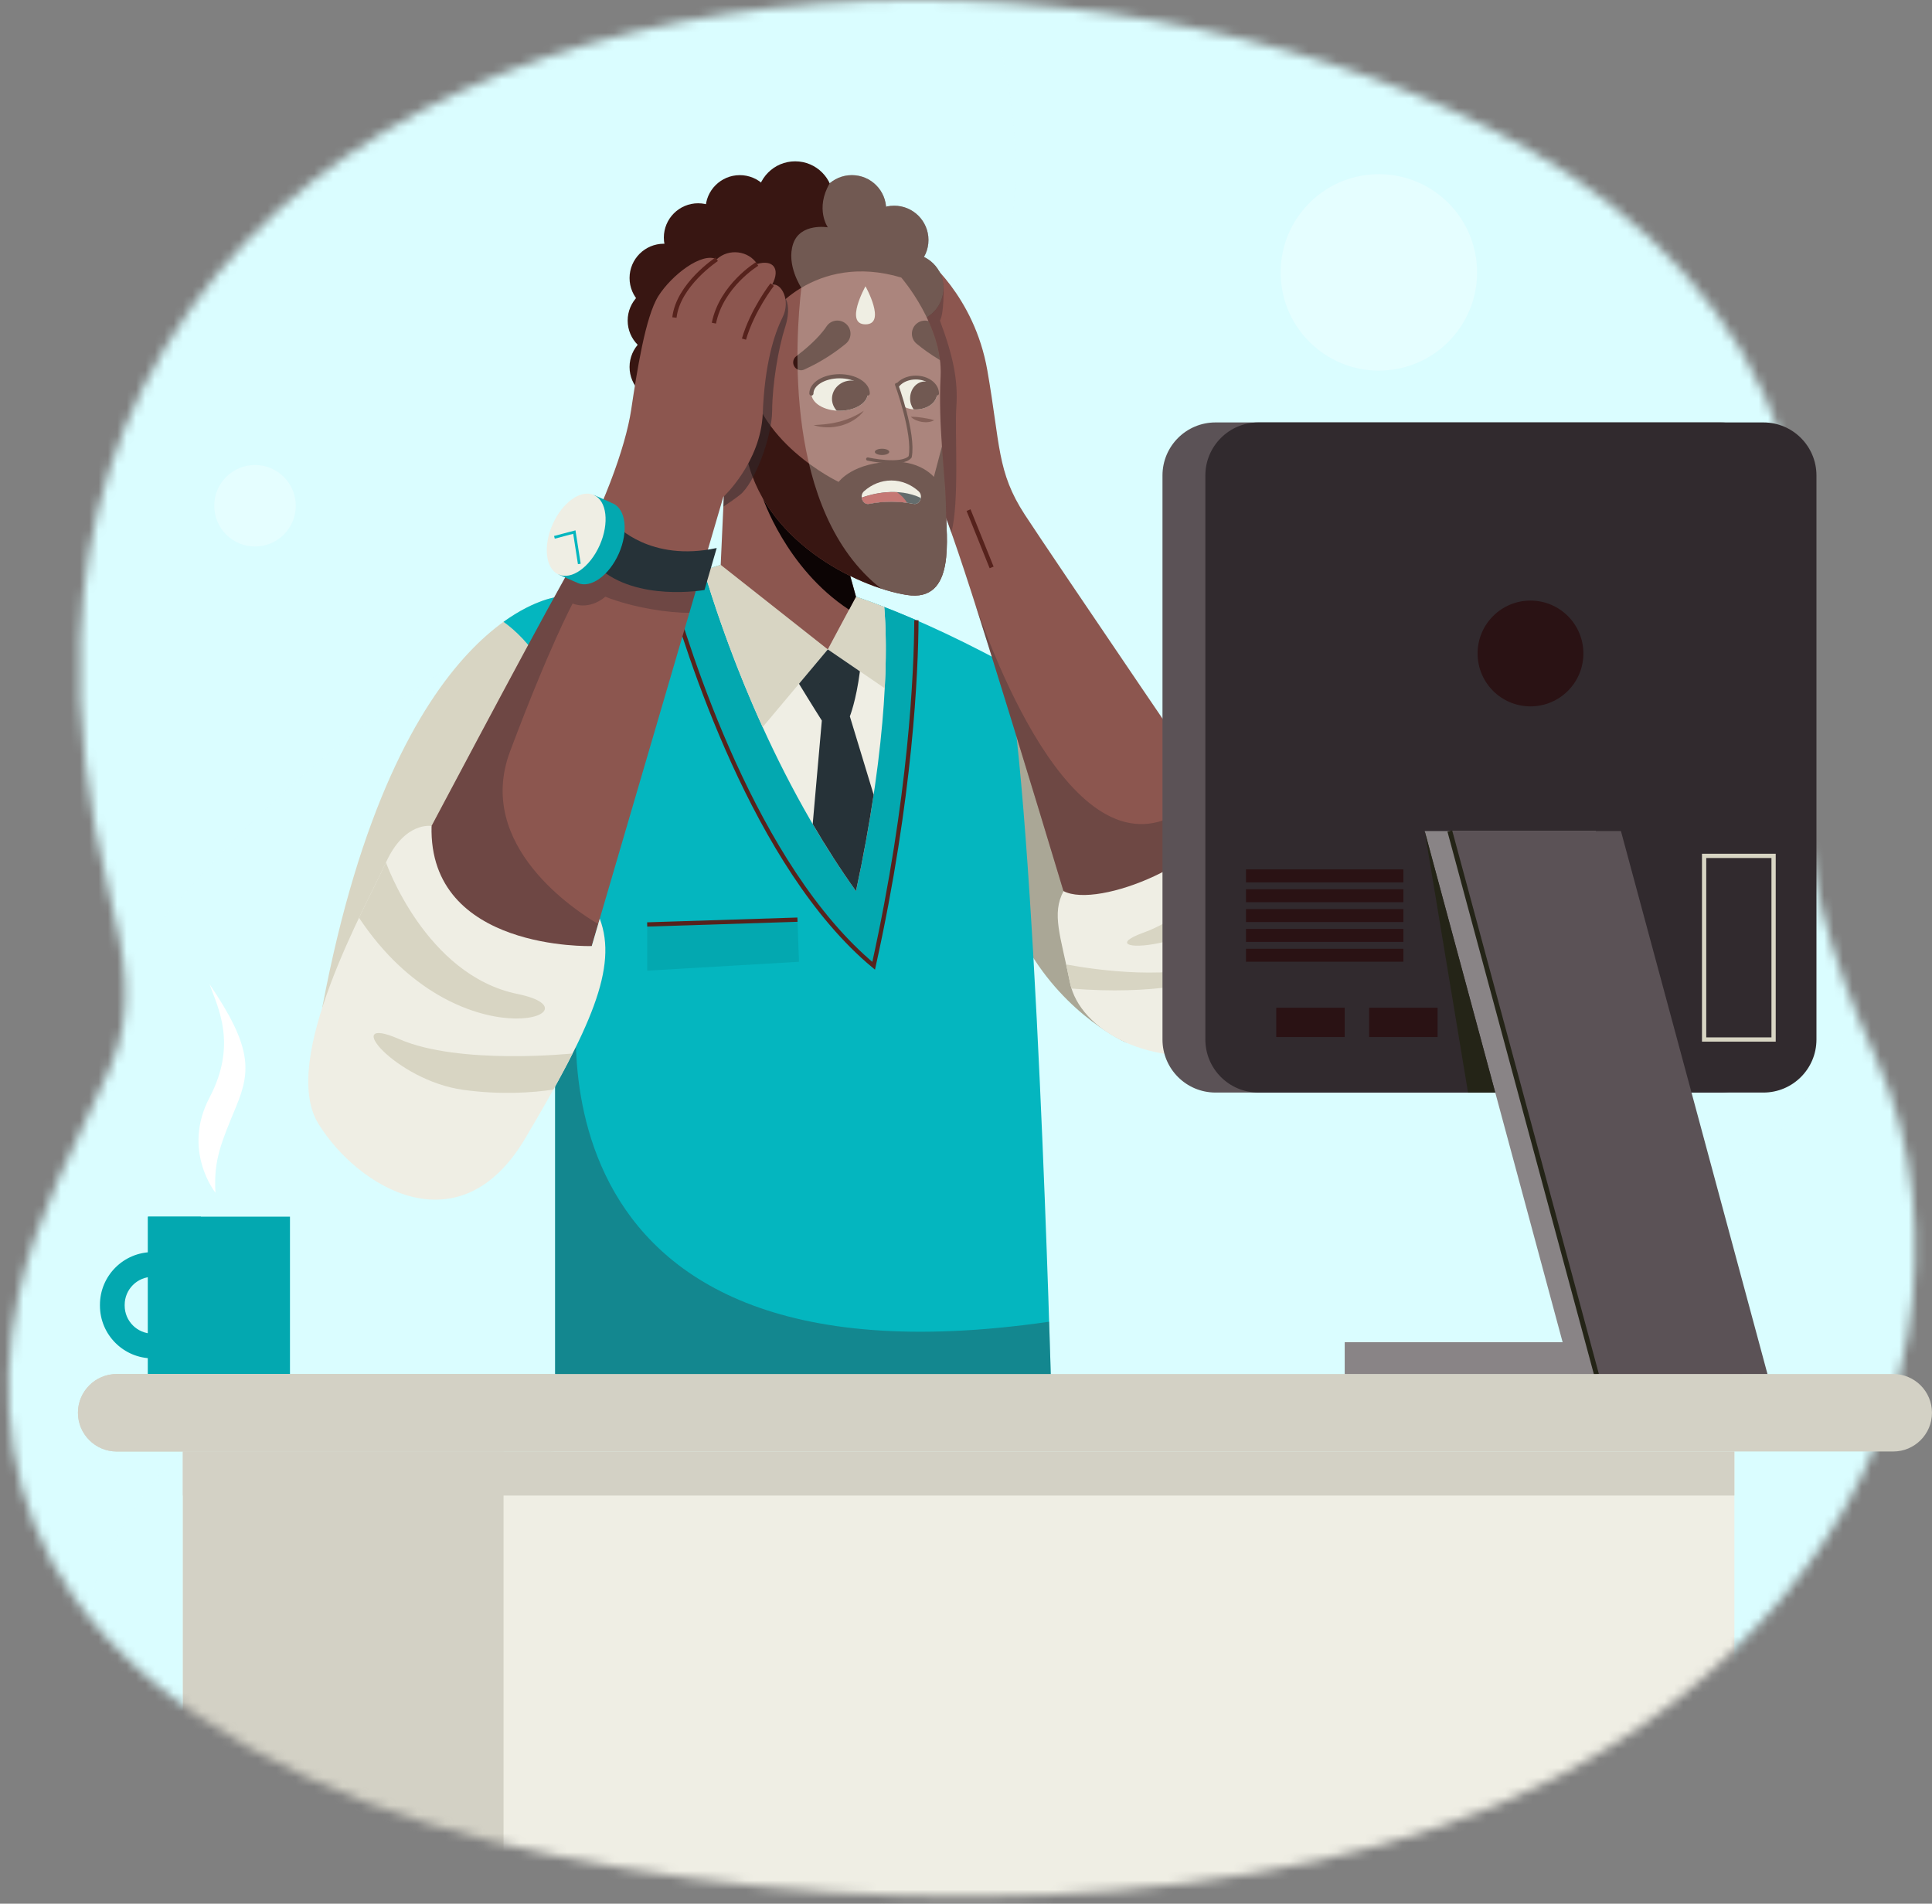 <svg width="206" height="203" viewBox="0 0 206 203" fill="none" xmlns="http://www.w3.org/2000/svg">
<rect x="0" y="0" width="206" height="203" fill="#808080" stroke="none"/>
<mask id="mask0_2542_2382" style="mask-type:luminance" maskUnits="userSpaceOnUse" x="0" y="0" width="205" height="203">
<path d="M8.554 67.951C9.075 55.681 12.565 43.816 20.323 32.896C49.499 -8.171 122.628 -7.131 163.094 15.991C175.244 22.934 185.697 33.58 189.883 46.746C193.265 57.381 192.392 68.769 192.331 79.893C192.263 92.436 194.947 101.738 200.095 112.993C204.216 122.001 205.082 132.709 203.414 142.338C199.796 163.23 184.23 180.138 165.551 189.726C135.863 204.966 88.758 205.153 52.541 196.373C34.236 191.937 16.755 182.956 7.866 170.322C0.794 160.27 -0.302 148.773 1.957 138.186C3.772 129.673 8.066 122.066 11.655 114.039C14.533 107.605 13.315 102.011 11.593 95.016C9.354 85.919 8.176 76.829 8.554 67.951Z" fill="white"/>
</mask>
<g mask="url(#mask0_2542_2382)">
<path d="M218.69 -16.009H-12.188V214.868H218.69V-16.009Z" fill="#DAFDFF"/>
<path opacity="0.46" d="M97.906 -15.996C97.906 -15.996 134.313 39.582 70.629 60.636C6.946 81.689 -12.188 153.049 -12.188 153.049V-16.009L97.906 -15.996Z" fill="#DAFDFF"/>
<path opacity="0.46" d="M149.3 214.868C149.3 214.868 109.172 159.405 166.746 138.405C205.508 123.324 218.689 54.349 218.689 54.349V214.868H149.3Z" fill="#DAFDFF"/>
<path opacity="0.46" d="M81.143 214.868C81.143 214.868 75.573 123.136 21.586 153.426C5.115 163.127 7.111 201.015 -12.188 188.019C-12.188 214.868 -12.188 214.868 -12.188 214.868H81.143Z" fill="#DAFDFF"/>
<path opacity="0.3" d="M155.041 35.784C158.762 31.355 158.187 24.748 153.758 21.028C149.329 17.307 142.723 17.882 139.002 22.311C135.282 26.74 135.856 33.347 140.285 37.067C144.714 40.788 151.321 40.213 155.041 35.784Z" fill="white"/>
<path opacity="0.3" d="M177.64 69.319C179.577 64.711 177.411 59.405 172.802 57.468C168.194 55.531 162.888 57.697 160.951 62.306C159.014 66.915 161.18 72.221 165.789 74.157C170.398 76.094 175.704 73.928 177.64 69.319Z" fill="white"/>
<path opacity="0.3" d="M30.263 57.005C31.96 55.307 31.96 52.556 30.263 50.858C28.566 49.161 25.814 49.161 24.116 50.858C22.419 52.556 22.419 55.307 24.116 57.005C25.814 58.702 28.566 58.702 30.263 57.005Z" fill="white"/>
<path d="M184.93 154.781H19.501V213.221H184.93V154.781Z" fill="#EFEEE4"/>
<path d="M184.93 154.781H19.501V159.477H184.93V154.781Z" fill="#D3D1C5"/>
<path d="M53.689 154.781H19.501V213.208H53.689V154.781Z" fill="#D3D1C5"/>
</g>
<path d="M120.106 111.191C120.106 111.191 113.69 108.397 109.482 100.983C105.274 93.569 105.747 70.01 105.747 70.01L117.096 79.847L120.106 111.191Z" fill="#AAA796"/>
<path d="M76.845 60.233L59.188 65.868V148.221H112.086C112.086 148.221 110.433 86.156 107.277 70.827C94.804 64.065 87.628 62.562 87.628 62.562L76.845 60.233Z" fill="#04B6BF"/>
<path d="M98.515 27.404C98.515 27.404 103.87 31.482 105.273 39.483C106.676 47.484 106.275 50.289 109.28 54.898C112.286 59.506 131.722 88.062 131.722 88.062C131.722 88.062 130.119 99.18 114.29 97.978C103.469 62.111 101.365 56.1 99.612 52.093C97.859 48.085 97.567 31.969 98.515 27.404Z" fill="#8C564F"/>
<path d="M59.553 63.632C59.553 63.632 42.356 65.015 34.357 107.465C60.79 78.141 59.553 63.632 59.553 63.632Z" fill="#D8D5C3"/>
<path d="M53.688 66.309C54.833 67.128 56.546 68.662 58.086 71.269C59.767 66.171 59.552 63.632 59.552 63.632C59.552 63.632 57.133 63.827 53.688 66.309Z" fill="#04B6BF"/>
<path opacity="0.33" d="M101.436 56.777C102.314 53.564 101.791 45.934 101.967 43.444C102.168 40.622 101.667 38.066 100.221 34.185C100.678 33.409 100.603 30.703 100.603 30.703L98.249 29.301C97.65 35.369 98.052 48.525 99.613 52.093C100.122 53.257 100.662 54.592 101.436 56.777Z" fill="#312A2E"/>
<path d="M96.458 28.148L94.451 32.055L79.507 48.186L72.077 40.791L72.493 28.148L81.658 21.035L92.751 23.339L96.458 28.148Z" fill="#381612"/>
<path d="M93.154 102.987C97.147 84.955 97.684 71.549 97.713 66.139C91.214 63.315 87.629 62.562 87.629 62.562L76.846 60.233L71.224 62.027C73.276 69.402 80.501 92.462 93.154 102.987Z" fill="#03A8B0"/>
<path d="M71.223 62.027C73.275 69.402 80.5 92.462 93.154 102.987C97.146 84.954 97.684 71.549 97.712 66.138" stroke="#56221C" stroke-width="0.455" stroke-miterlimit="10"/>
<path d="M76.846 60.233L75.048 60.807C76.77 66.642 81.845 81.861 91.272 95.023C94.822 78.457 94.61 68.614 94.282 64.727C89.965 63.053 87.629 62.562 87.629 62.562L76.846 60.233Z" fill="#EFEEE4"/>
<path d="M76.846 60.233L75.048 60.807C76.017 64.091 78.048 70.346 81.319 77.535L88.267 69.25L81.495 61.237L76.846 60.233Z" fill="#D8D5C3"/>
<path d="M91.272 63.632L88.268 69.249L94.337 73.395C94.549 69.307 94.428 66.438 94.283 64.726C93.136 64.281 92.133 63.922 91.272 63.632Z" fill="#D8D5C3"/>
<path d="M91.272 95.022C92.081 91.249 92.692 87.828 93.153 84.743L90.615 76.388C90.615 76.388 91.28 74.752 91.689 71.588C88.266 69.249 88.266 69.249 88.266 69.249L85.193 72.914C85.193 72.914 86.764 75.486 87.628 76.838C87.168 82.053 86.861 85.537 86.655 87.875C88.062 90.28 89.597 92.683 91.272 95.022Z" fill="#263238"/>
<path d="M89.844 58.505L91.271 63.631L88.266 69.249L76.845 60.233L77.822 38.773L85.486 45.731L89.844 58.505Z" fill="#8C564F"/>
<path d="M91.272 63.631L89.844 58.505L88.893 55.716L81.278 52.944C81.278 52.944 83.757 60.582 90.531 65.016L91.272 63.631Z" fill="#0C0404"/>
<path d="M96.946 34.36C98.966 34.36 100.603 32.722 100.603 30.703C100.603 28.683 98.966 27.046 96.946 27.046C94.926 27.046 93.289 28.683 93.289 30.703C93.289 32.722 94.926 34.36 96.946 34.36Z" fill="#381612"/>
<path d="M95.341 29.249C97.361 29.249 98.999 27.611 98.999 25.592C98.999 23.572 97.361 21.935 95.341 21.935C93.322 21.935 91.685 23.572 91.685 25.592C91.685 27.611 93.322 29.249 95.341 29.249Z" fill="#381612"/>
<path d="M90.832 25.99C92.851 25.99 94.489 24.353 94.489 22.333C94.489 20.314 92.851 18.676 90.832 18.676C88.812 18.676 87.175 20.314 87.175 22.333C87.175 24.353 88.812 25.99 90.832 25.99Z" fill="#381612"/>
<path d="M78.883 25.99C80.903 25.99 82.54 24.353 82.54 22.333C82.54 20.314 80.903 18.676 78.883 18.676C76.864 18.676 75.227 20.314 75.227 22.333C75.227 24.353 76.864 25.99 78.883 25.99Z" fill="#381612"/>
<path d="M74.44 28.991C76.46 28.991 78.097 27.353 78.097 25.334C78.097 23.314 76.46 21.677 74.44 21.677C72.421 21.677 70.783 23.314 70.783 25.334C70.783 27.353 72.421 28.991 74.44 28.991Z" fill="#381612"/>
<path d="M70.784 33.304C72.804 33.304 74.441 31.667 74.441 29.647C74.441 27.628 72.804 25.99 70.784 25.99C68.764 25.99 67.127 27.628 67.127 29.647C67.127 31.667 68.764 33.304 70.784 33.304Z" fill="#381612"/>
<path d="M70.583 37.842C72.602 37.842 74.24 36.204 74.24 34.185C74.24 32.165 72.602 30.528 70.583 30.528C68.563 30.528 66.926 32.165 66.926 34.185C66.926 36.204 68.563 37.842 70.583 37.842Z" fill="#381612"/>
<path d="M70.784 42.79C72.804 42.79 74.441 41.153 74.441 39.133C74.441 37.114 72.804 35.476 70.784 35.476C68.764 35.476 67.127 37.114 67.127 39.133C67.127 41.153 68.764 42.79 70.784 42.79Z" fill="#381612"/>
<path d="M72.076 48.104C74.096 48.104 75.733 46.467 75.733 44.447C75.733 42.428 74.096 40.791 72.076 40.791C70.056 40.791 68.419 42.428 68.419 44.447C68.419 46.467 70.056 48.104 72.076 48.104Z" fill="#381612"/>
<path d="M79.757 47.691C80.082 45.697 78.729 43.819 76.735 43.494C74.742 43.17 72.863 44.523 72.538 46.516C72.214 48.51 73.567 50.389 75.561 50.713C77.554 51.037 79.433 49.684 79.757 47.691Z" fill="#381612"/>
<path d="M84.784 25.334C87.03 25.334 88.85 23.513 88.85 21.268C88.85 19.023 87.03 17.203 84.784 17.203C82.539 17.203 80.719 19.023 80.719 21.268C80.719 23.513 82.539 25.334 84.784 25.334Z" fill="#381612"/>
<path opacity="0.31" d="M100.602 30.703C100.602 29.246 99.748 27.991 98.515 27.404C98.82 26.869 98.998 26.251 98.998 25.592C98.998 23.572 97.361 21.935 95.341 21.935C95.042 21.935 94.753 21.975 94.475 22.042C94.326 20.159 92.754 18.677 90.833 18.677C89.929 18.677 89.104 19.006 88.465 19.549L88.465 19.549C86.885 22.27 88.266 24.241 88.266 24.241C88.266 24.241 85.336 23.74 84.572 25.99C83.807 28.241 85.443 30.689 85.443 30.689L91.689 35.035L93.872 32.679C94.522 33.69 95.654 34.36 96.945 34.36C98.965 34.359 100.602 32.722 100.602 30.703Z" fill="#EFEEE4"/>
<path d="M96.096 29.594C96.096 29.594 100.577 34.743 100.291 40.177C100.004 45.611 100.862 51.237 100.862 54.192C100.862 57.147 102.006 64.298 96.668 63.44C91.329 62.582 81.223 57.624 79.507 48.185C78.172 40.844 80.746 36.363 81.7 34.361C82.653 32.359 87.801 27.116 96.096 29.594Z" fill="#8C564F"/>
<path d="M89.518 43.8C91.176 43.8 92.521 42.977 92.521 41.96C92.521 40.944 91.176 40.12 89.518 40.12C87.859 40.12 86.515 40.944 86.515 41.96C86.515 42.977 87.859 43.8 89.518 43.8Z" fill="#EFEEE4"/>
<path d="M92.52 41.96C92.52 41.624 92.371 41.311 92.115 41.04C91.754 40.755 91.294 40.576 90.786 40.576C89.64 40.576 88.711 41.451 88.711 42.529C88.711 43.013 88.904 43.45 89.213 43.791C89.313 43.797 89.414 43.8 89.517 43.8C91.176 43.8 92.52 42.976 92.52 41.96Z" fill="#381612"/>
<path d="M99.914 41.96C99.914 42.899 98.899 43.66 97.647 43.66C96.395 43.66 95.381 42.899 95.381 41.96C95.381 41.022 96.395 40.261 97.647 40.261C98.899 40.26 99.914 41.022 99.914 41.96Z" fill="#EFEEE4"/>
<path d="M99.914 41.96C99.914 41.651 99.802 41.361 99.608 41.11C99.336 40.846 98.989 40.681 98.605 40.681C97.74 40.681 97.039 41.489 97.039 42.486C97.039 42.933 97.185 43.336 97.418 43.652C97.494 43.657 97.57 43.66 97.647 43.66C98.899 43.66 99.914 42.899 99.914 41.96Z" fill="#381612"/>
<path d="M100.863 54.192C100.863 52.615 100.619 50.274 100.434 47.611L100.434 47.61L99.575 50.855C99.575 50.855 98.245 49.223 95.381 49.232C90.947 49.247 89.423 51.388 89.423 51.388C89.423 51.388 80.21 47.039 79.784 39.132C79.164 41.44 78.825 44.438 79.507 48.185C81.222 57.624 91.329 62.581 96.667 63.439C102.007 64.298 100.863 57.148 100.863 54.192Z" fill="#381612"/>
<path d="M90.183 36.652C89.201 37.464 87.696 38.533 85.737 39.413C85.408 39.561 85.018 39.468 84.78 39.196C84.462 38.833 84.515 38.278 84.9 37.987C85.793 37.311 87.295 36.069 88.134 34.799C88.559 34.156 89.433 33.994 90.072 34.427C90.839 34.948 90.898 36.062 90.183 36.652Z" fill="#381612"/>
<path d="M100.221 38.395C100.038 36.91 99.564 35.49 98.998 34.24C98.618 34.137 98.196 34.189 97.845 34.428C97.078 34.949 97.018 36.062 97.734 36.653C98.358 37.168 99.193 37.786 100.221 38.395Z" fill="#381612"/>
<path d="M75.734 48.52C77.983 48.52 79.806 46.697 79.806 44.447C79.806 42.198 77.983 40.375 75.734 40.375C73.484 40.375 71.661 42.198 71.661 44.447C71.661 46.697 73.484 48.52 75.734 48.52Z" fill="#8C564F"/>
<path d="M73.149 42.155C72.862 42.155 72.583 42.185 72.314 42.241C71.902 42.877 71.661 43.633 71.661 44.447C71.661 46.697 73.484 48.52 75.734 48.52C76.02 48.52 76.299 48.49 76.569 48.433C76.98 47.797 77.221 47.041 77.221 46.227C77.221 43.978 75.398 42.155 73.149 42.155Z" fill="#5B3331"/>
<path d="M86.515 41.96C86.515 40.944 87.859 40.12 89.518 40.12C91.176 40.12 92.521 40.944 92.521 41.96" stroke="#381612" stroke-width="0.442" stroke-miterlimit="10" stroke-linecap="round"/>
<path d="M95.381 41.96C95.381 41.022 96.395 40.261 97.647 40.261C98.899 40.261 99.914 41.022 99.914 41.96" stroke="#381612" stroke-width="0.408" stroke-miterlimit="10" stroke-linecap="round"/>
<path opacity="0.54" d="M81.699 34.362C81.154 35.507 80.081 37.467 79.51 40.304L78.256 39.167C78.089 39.421 77.927 39.668 77.77 39.91L77.128 54.023C77.605 53.714 78.216 53.295 78.884 52.781C80.415 51.602 82.313 46.664 82.331 43.8C82.348 40.936 82.994 37.131 83.712 34.894C84.281 33.118 83.947 32.184 83.785 31.874C82.703 32.797 81.997 33.737 81.699 34.362Z" fill="#312A2E"/>
<path d="M95.38 40.375C95.38 40.375 97.525 46.279 97.049 48.711C96.191 49.759 92.52 48.949 92.52 48.949C92.52 48.949 92.281 43.051 95.38 40.375Z" fill="#8C564F"/>
<path d="M95.599 41.008C95.599 41.008 97.525 46.279 97.048 48.711C96.19 49.759 92.519 48.949 92.519 48.949" stroke="#381612" stroke-width="0.341" stroke-miterlimit="10" stroke-linecap="round"/>
<path d="M94.817 48.186C94.817 48.37 94.473 48.519 94.049 48.519C93.626 48.519 93.282 48.37 93.282 48.186C93.282 48.002 93.626 47.852 94.049 47.852C94.473 47.852 94.817 48.002 94.817 48.186Z" fill="#381612"/>
<path d="M77.121 52.994C77.121 52.994 81.128 49.287 81.329 44.078C81.529 38.868 82.531 35.662 83.433 33.858C84.335 32.055 83.333 30.151 82.331 30.352C83.233 28.649 82.431 27.647 80.728 28.148C79.826 26.745 77.723 26.445 76.42 27.647C74.817 26.846 71.611 29.35 70.209 31.554C68.806 33.758 67.904 39.669 67.303 43.677C66.702 47.684 64.298 54.397 60.19 61.71C56.083 69.024 44.861 90.263 44.861 90.263C44.861 90.263 43.859 105.692 63.095 100.883C77.121 52.994 77.121 52.994 77.121 52.994Z" fill="#8C564F"/>
<path d="M76.419 27.647C76.419 27.647 72.312 30.352 71.911 33.858" stroke="#56221C" stroke-width="0.455" stroke-miterlimit="10"/>
<path opacity="0.33" d="M62.216 57.881C61.594 59.131 60.92 60.41 60.19 61.71C56.083 69.024 44.861 90.263 44.861 90.263C44.861 90.263 43.859 105.692 63.095 100.883C63.329 100.086 63.557 99.305 63.783 98.534C61.467 97.18 50.612 90.19 54.379 80.144C58.587 68.924 61.057 64.354 61.057 64.354C61.057 64.354 62.715 65.152 64.546 63.631C67.568 64.827 71.4 65.374 73.505 65.342C73.899 63.997 74.249 62.798 74.562 61.73L62.216 57.881Z" fill="#312A2E"/>
<path d="M80.728 28.148C80.728 28.148 76.92 30.452 76.119 34.46" stroke="#56221C" stroke-width="0.455" stroke-miterlimit="10"/>
<path opacity="0.33" d="M111.866 140.942C53.76 149.366 61.768 105.191 61.768 105.191L59.188 107.29V148.221H112.086C112.086 148.221 112.012 145.449 111.866 140.942Z" fill="#312A2E"/>
<path d="M82.331 30.352C82.331 30.352 80.227 33.057 79.325 36.163" stroke="#56221C" stroke-width="0.455" stroke-miterlimit="10"/>
<path d="M65.699 56C65.699 56 69.306 59.973 76.419 58.437C75.117 62.912 75.117 62.912 75.117 62.912C75.117 62.912 67.904 64.215 63.796 60.508C64.998 57.903 65.699 56 65.699 56Z" fill="#263238"/>
<path d="M63.319 52.781L62.535 54.545C61.928 55.11 61.372 55.885 60.961 56.81C60.55 57.736 60.349 58.669 60.337 59.498L59.554 61.262L61.406 62.084L61.412 62.068C61.469 62.102 61.526 62.138 61.588 62.165C62.973 62.779 64.939 61.379 65.978 59.038C67.018 56.695 66.737 54.298 65.352 53.683C65.29 53.656 65.227 53.637 65.163 53.618L65.17 53.603L63.319 52.781Z" fill="#03A8B0"/>
<path d="M63.318 52.781C64.704 53.396 64.984 55.793 63.945 58.135C62.905 60.477 60.94 61.877 59.554 61.262C58.169 60.647 57.888 58.25 58.927 55.907C59.967 53.566 61.933 52.166 63.318 52.781Z" fill="#EFEEE4"/>
<path d="M59.115 57.297L61.24 56.738L61.769 60.137" stroke="#04B6BF" stroke-width="0.297" stroke-miterlimit="10"/>
<path d="M46.016 88.082C46.016 88.082 43.158 87.559 41.154 91.967C39.15 96.375 29.733 113.006 33.941 119.819C38.149 126.632 48.969 133.244 55.982 121.422C62.994 109.6 65.907 103.16 63.95 97.964C63.095 100.883 63.095 100.883 63.095 100.883C63.095 100.883 45.667 101.428 46.016 88.082Z" fill="#EFEEE4"/>
<path d="M55.181 105.993C45.362 103.989 41.154 91.966 41.154 91.966C40.607 93.17 39.507 95.288 38.282 97.866C48.756 113.656 64.71 107.938 55.181 105.993Z" fill="#D8D5C3"/>
<path d="M95.035 53.5C95.844 53.5 96.636 53.58 97.407 53.732C98.088 53.867 98.487 52.867 97.942 52.38C97.141 51.664 96.132 51.237 95.036 51.237C93.939 51.237 92.931 51.664 92.129 52.38C91.584 52.867 91.983 53.867 92.665 53.732C93.434 53.58 94.227 53.5 95.035 53.5Z" fill="#EFEEE4"/>
<path d="M98.183 53.095C95.724 51.933 93.012 52.658 91.88 53.061C91.925 53.46 92.24 53.817 92.664 53.733C93.434 53.581 94.226 53.501 95.035 53.501C95.844 53.501 96.636 53.581 97.407 53.733C97.819 53.814 98.124 53.479 98.183 53.095Z" fill="#263238"/>
<path d="M92.282 30.528C92.282 30.528 90.009 34.586 92.282 34.586C94.555 34.585 92.282 30.528 92.282 30.528Z" fill="#EFEEE4"/>
<path d="M91.88 53.061C91.925 53.459 92.24 53.816 92.664 53.733C93.434 53.58 94.226 53.5 95.035 53.5C95.604 53.5 96.164 53.542 96.714 53.618C96.441 53.141 96.06 52.766 95.633 52.479C94.048 52.397 92.623 52.797 91.88 53.061Z" fill="#B24242"/>
<path d="M92.099 43.8C91.827 44.211 91.439 44.536 91.02 44.799C90.6 45.063 90.137 45.258 89.658 45.391C89.175 45.505 88.682 45.588 88.187 45.568C87.694 45.566 87.205 45.482 86.739 45.337C87.229 45.294 87.701 45.277 88.168 45.213C88.635 45.162 89.091 45.065 89.54 44.952C89.99 44.836 90.425 44.674 90.853 44.487C91.279 44.294 91.696 44.074 92.099 43.8Z" fill="#56221C"/>
<path d="M97.118 44.447C97.575 44.431 97.975 44.489 98.38 44.544C98.784 44.614 99.175 44.67 99.613 44.812C99.206 45.031 98.744 45.056 98.311 44.993C97.88 44.92 97.452 44.769 97.118 44.447Z" fill="#56221C"/>
<path d="M42.556 110.802C36.145 107.997 42.156 115.21 49.369 116.212C53.397 116.771 56.792 116.519 59.005 116.186C59.766 114.821 60.448 113.543 61.056 112.337C61.043 112.339 48.965 113.605 42.556 110.802Z" fill="#D8D5C3"/>
<path opacity="0.31" d="M100.862 54.162C100.862 53.98 100.858 53.788 100.852 53.586C100.849 53.499 100.844 53.404 100.841 53.313C100.835 53.184 100.831 53.057 100.824 52.921C100.817 52.792 100.808 52.654 100.8 52.52C100.794 52.417 100.788 52.316 100.782 52.21C100.769 52.023 100.755 51.827 100.741 51.629C100.737 51.58 100.734 51.532 100.731 51.481C100.645 50.323 100.532 49.016 100.435 47.616C100.274 45.288 100.158 42.714 100.291 40.178C100.577 34.743 96.096 29.595 96.096 29.595C91.535 28.232 87.928 29.205 85.444 30.689C84.825 35.989 83.499 54.549 93.934 62.757C94.925 63.081 95.853 63.309 96.668 63.44C96.835 63.467 96.995 63.486 97.15 63.498C97.304 63.509 97.453 63.513 97.595 63.51C98.165 63.498 98.641 63.373 99.038 63.158C99.137 63.105 99.232 63.046 99.321 62.981C99.456 62.884 99.578 62.771 99.692 62.651C100.033 62.295 100.29 61.849 100.476 61.339C100.549 61.142 100.609 60.934 100.662 60.721C100.676 60.667 100.689 60.613 100.702 60.558C100.837 59.963 100.909 59.321 100.942 58.668C100.942 58.655 100.943 58.641 100.944 58.628C100.957 58.361 100.964 58.092 100.965 57.825C100.965 57.823 100.965 57.821 100.965 57.819C100.975 56.448 100.863 55.115 100.863 54.192C100.863 54.183 100.862 54.172 100.862 54.162Z" fill="#EFEEE4"/>
<path d="M103.271 54.397L105.732 60.508" stroke="#56221C" stroke-width="0.455" stroke-miterlimit="10"/>
<g opacity="0.33">
<path d="M131.724 88.062C131.724 88.062 130.632 86.458 128.926 83.95C117.036 97.052 107.327 73.97 103.971 64.388C106.074 70.95 109.228 81.195 114.291 97.977C130.121 99.18 131.724 88.062 131.724 88.062Z" fill="#312A2E"/>
<path d="M102.709 60.51L102.708 60.508L102.709 60.51Z" fill="#312A2E"/>
</g>
<path d="M130.549 86.337C130.549 86.337 133.326 88.16 135.13 92.768C136.933 97.376 140.74 109.8 131.723 112.004C122.707 114.208 115.093 109.8 114.091 104.791C113.089 99.781 112.105 97.477 113.399 95.022C117.096 96.976 129.776 91.728 130.549 86.337Z" fill="#EFEEE4"/>
<path d="M135.475 93.686C135.355 93.355 135.239 93.046 135.129 92.768C134.538 91.257 133.843 90.052 133.175 89.106C133.155 89.141 128.721 97.015 121.919 99.454C115.515 101.751 128.258 102.042 135.475 93.686Z" fill="#D8D5C3"/>
<path d="M130.595 102.518C125.019 104.589 117.038 103.466 113.678 102.844C113.811 103.446 113.95 104.089 114.09 104.79C114.132 105 114.19 105.208 114.255 105.415C131.525 106.835 137.541 99.938 130.595 102.518Z" fill="#D8D5C3"/>
<path d="M69.006 98.579L85.03 98.069L85.194 102.561L69.006 103.506V98.579Z" fill="#03A8B0"/>
<path d="M69.006 98.579L85.03 98.069" stroke="#56221C" stroke-width="0.455" stroke-miterlimit="10"/>
<path d="M30.918 129.74H15.778V147.161H30.918V129.74Z" fill="#03A8B0"/>
<path d="M21.419 129.74H15.778V147.161H21.419V129.74Z" fill="#03A8B0"/>
<path d="M18.599 144.849H16.279C13.179 144.849 10.657 142.327 10.657 139.227V139.14C10.657 136.04 13.179 133.519 16.279 133.519H18.599C19.327 133.519 19.917 134.109 19.917 134.837C19.917 135.565 19.327 136.155 18.599 136.155H16.279C14.633 136.155 13.294 137.494 13.294 139.14V139.227C13.294 140.873 14.633 142.212 16.279 142.212H18.599C19.327 142.212 19.917 142.802 19.917 143.53C19.917 144.258 19.327 144.849 18.599 144.849Z" fill="#03A8B0"/>
<path d="M22.972 127.185C22.972 127.185 19.369 122.7 22.338 117.046C25.307 111.393 23.262 107.5 22.338 104.943C26.864 111.615 26.753 114.173 25.196 117.954C23.639 121.735 22.75 123.65 22.972 127.185Z" fill="white"/>
<path d="M183.454 116.505H129.606C126.482 116.505 123.95 113.973 123.95 110.849V50.702C123.95 47.578 126.482 45.046 129.606 45.046H183.453C186.577 45.046 189.109 47.578 189.109 50.702V110.849C189.11 113.973 186.577 116.505 183.454 116.505Z" fill="#5B5256"/>
<path d="M188.025 116.505H134.177C131.054 116.505 128.521 113.973 128.521 110.849V50.702C128.521 47.578 131.054 45.046 134.177 45.046H188.025C191.148 45.046 193.68 47.578 193.68 50.702V110.849C193.68 113.973 191.148 116.505 188.025 116.505Z" fill="#312A2E"/>
<path d="M185.789 146.565H167.544L151.906 88.617H170.151L185.789 146.565Z" fill="#898486"/>
<path d="M143.38 146.565H170.226L169.298 143.129H143.38V146.565Z" fill="#898486"/>
<path d="M143.38 107.462H136.082V110.582H143.38V107.462Z" fill="#2A1214"/>
<path d="M153.284 107.462H145.986V110.582H153.284V107.462Z" fill="#2A1214"/>
<path d="M163.189 75.324C166.304 75.324 168.829 72.799 168.829 69.683C168.829 66.568 166.304 64.043 163.189 64.043C160.073 64.043 157.548 66.568 157.548 69.683C157.548 72.799 160.073 75.324 163.189 75.324Z" fill="#2A1214"/>
<path d="M188.47 146.565H170.225L154.587 88.617H172.832L188.47 146.565Z" fill="#5B5256"/>
<path d="M156.53 116.505L151.906 88.617L159.432 116.505H156.53Z" fill="#242417"/>
<path d="M149.635 92.708H132.852V94.09H149.635V92.708Z" fill="#2A1214"/>
<path d="M149.635 94.824H132.852V96.206H149.635V94.824Z" fill="#2A1214"/>
<path d="M149.635 96.94H132.852V98.322H149.635V96.94Z" fill="#2A1214"/>
<path d="M149.635 99.055H132.852V100.437H149.635V99.055Z" fill="#2A1214"/>
<path d="M149.635 101.171H132.852V102.553H149.635V101.171Z" fill="#2A1214"/>
<path d="M154.587 88.617L170.225 146.565" stroke="#242417" stroke-width="0.521" stroke-miterlimit="10"/>
<path d="M189.109 91.268H181.701V110.849H189.109V91.268Z" stroke="#D8D5C3" stroke-width="0.455" stroke-miterlimit="10"/>
<path d="M201.867 154.781H12.442C10.16 154.781 8.311 152.931 8.311 150.649C8.311 148.367 10.16 146.518 12.442 146.518H201.867C204.148 146.518 205.998 148.367 205.998 150.649C205.998 152.931 204.148 154.781 201.867 154.781Z" fill="#D3D1C5"/>
<path d="M12.442 154.781H58.606C60.878 154.781 62.737 152.922 62.737 150.649C62.737 148.377 60.878 146.518 58.606 146.518H12.442C10.17 146.518 8.311 148.377 8.311 150.649C8.311 152.922 10.17 154.781 12.442 154.781Z" fill="#D3D1C5"/>
</svg>
